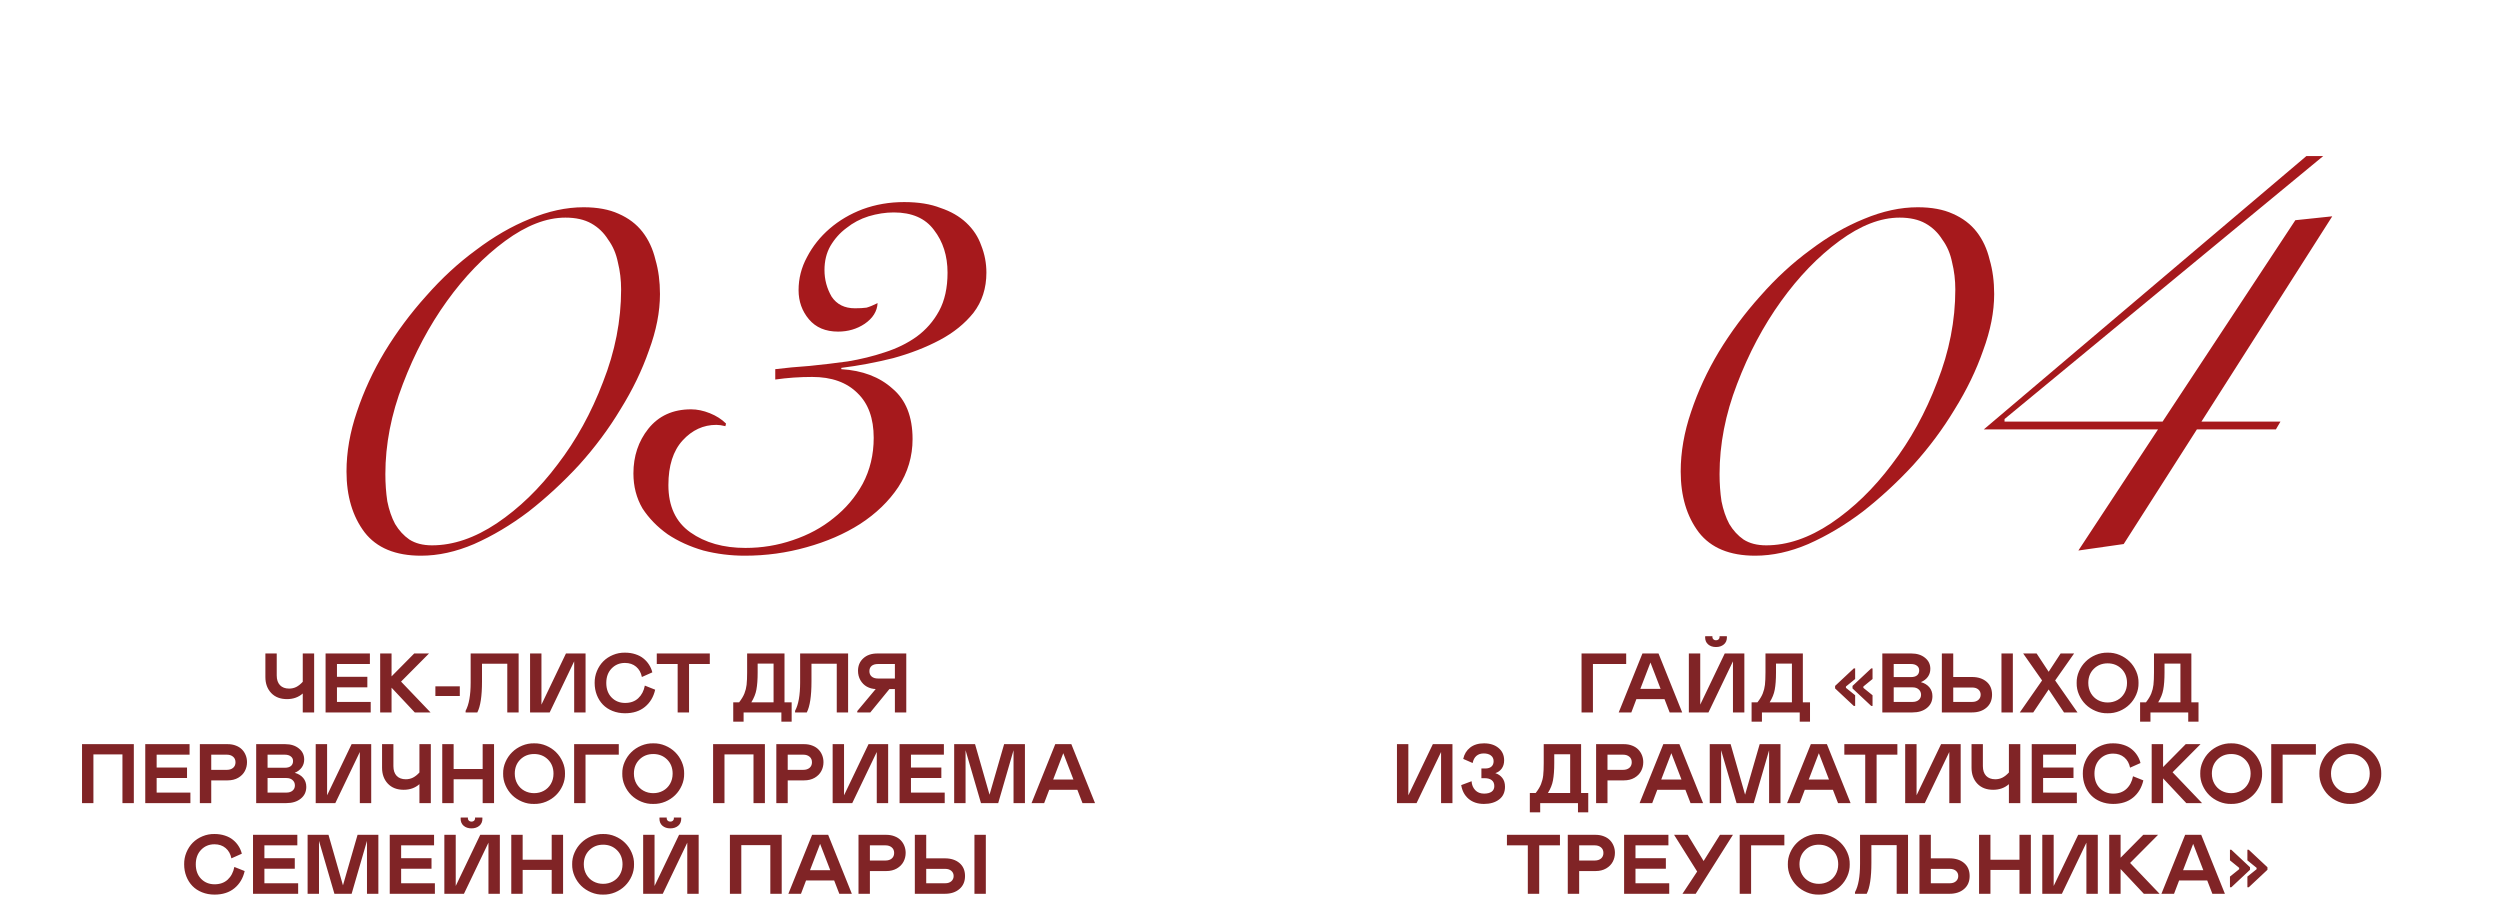<?xml version="1.0" encoding="UTF-8"?> <svg xmlns="http://www.w3.org/2000/svg" width="386" height="139" viewBox="0 0 386 139" fill="none"><path d="M53.5 72.8C53.5 69.8 54.033 66.733 55.1 63.6C56.167 60.4 57.6 57.3 59.4 54.3C61.267 51.233 63.4 48.367 65.8 45.7C68.2 42.967 70.767 40.6 73.5 38.6C76.233 36.533 79 34.933 81.8 33.8C84.667 32.6 87.433 32 90.1 32C92.233 32 94.033 32.333 95.5 33C97.033 33.667 98.267 34.6 99.2 35.8C100.133 37 100.8 38.433 101.2 40.1C101.667 41.7 101.9 43.467 101.9 45.4C101.9 48.133 101.333 51.033 100.2 54.1C99.133 57.167 97.667 60.2 95.8 63.2C94 66.2 91.867 69.067 89.4 71.8C86.933 74.467 84.333 76.867 81.6 79C78.867 81.067 76.067 82.733 73.2 84C70.4 85.2 67.667 85.8 65 85.8C61.067 85.8 58.167 84.6 56.3 82.2C54.433 79.733 53.5 76.6 53.5 72.8ZM59.5 73.2C59.5 74.667 59.6 76.067 59.8 77.4C60.067 78.733 60.467 79.9 61 80.9C61.6 81.9 62.333 82.7 63.2 83.3C64.133 83.9 65.3 84.2 66.7 84.2C69.967 84.2 73.3 83.067 76.7 80.8C80.167 78.467 83.3 75.433 86.1 71.7C88.967 67.967 91.3 63.733 93.1 59C94.967 54.267 95.9 49.5 95.9 44.7C95.9 43.233 95.733 41.833 95.4 40.5C95.133 39.167 94.633 38 93.9 37C93.233 35.933 92.367 35.1 91.3 34.5C90.233 33.9 88.9 33.6 87.3 33.6C84.367 33.6 81.267 34.8 78 37.2C74.733 39.6 71.733 42.7 69 46.5C66.267 50.3 64 54.567 62.2 59.3C60.4 63.967 59.5 68.6 59.5 73.2ZM119.7 57C121.3 56.8 123.067 56.633 125 56.5C127 56.3 128.967 56.067 130.9 55.8C132.9 55.467 134.8 55 136.6 54.4C138.467 53.8 140.1 53 141.5 52C142.967 50.933 144.133 49.6 145 48C145.867 46.4 146.3 44.433 146.3 42.1C146.3 39.5 145.6 37.3 144.2 35.5C142.867 33.7 140.8 32.8 138 32.8C136.733 32.8 135.433 33 134.1 33.4C132.833 33.8 131.7 34.4 130.7 35.2C129.7 35.933 128.867 36.867 128.2 38C127.6 39.067 127.3 40.3 127.3 41.7C127.3 43.167 127.667 44.533 128.4 45.8C129.2 47 130.4 47.6 132 47.6C132.733 47.6 133.333 47.567 133.8 47.5C134.267 47.367 134.833 47.133 135.5 46.8C135.433 48.067 134.767 49.133 133.5 50C132.3 50.8 130.933 51.2 129.4 51.2C127.467 51.2 125.967 50.567 124.9 49.3C123.833 48.033 123.3 46.533 123.3 44.8C123.3 43 123.733 41.3 124.6 39.7C125.467 38.033 126.633 36.567 128.1 35.3C129.567 34.033 131.267 33.033 133.2 32.3C135.2 31.567 137.333 31.2 139.6 31.2C141.8 31.2 143.667 31.5 145.2 32.1C146.8 32.633 148.133 33.4 149.2 34.4C150.267 35.4 151.033 36.567 151.5 37.9C152.033 39.233 152.3 40.633 152.3 42.1C152.3 44.5 151.633 46.567 150.3 48.3C148.967 49.967 147.233 51.367 145.1 52.5C142.967 53.633 140.567 54.567 137.9 55.3C135.233 55.967 132.567 56.467 129.9 56.8V57C133.167 57.2 135.8 58.2 137.8 60C139.867 61.733 140.9 64.333 140.9 67.8C140.9 70.467 140.167 72.933 138.7 75.2C137.233 77.4 135.267 79.3 132.8 80.9C130.4 82.433 127.633 83.633 124.5 84.5C121.433 85.367 118.267 85.8 115 85.8C112.8 85.8 110.667 85.533 108.6 85C106.533 84.4 104.7 83.567 103.1 82.5C101.5 81.367 100.2 80.033 99.2 78.5C98.267 76.9 97.8 75.1 97.8 73.1C97.8 70.433 98.567 68.133 100.1 66.2C101.7 64.2 103.9 63.2 106.7 63.2C107.633 63.2 108.6 63.4 109.6 63.8C110.6 64.2 111.433 64.733 112.1 65.4L112 65.8C111.467 65.667 111 65.6 110.6 65.6C108.6 65.6 106.867 66.4 105.4 68C103.933 69.6 103.2 71.9 103.2 74.9C103.2 78.167 104.333 80.6 106.6 82.2C108.867 83.8 111.7 84.6 115.1 84.6C117.633 84.6 120.067 84.2 122.4 83.4C124.8 82.6 126.9 81.467 128.7 80C130.567 78.533 132.067 76.767 133.2 74.7C134.333 72.567 134.9 70.2 134.9 67.6C134.9 64.6 134.067 62.3 132.4 60.7C130.733 59.033 128.4 58.2 125.4 58.2C124.467 58.2 123.5 58.233 122.5 58.3C121.567 58.367 120.633 58.467 119.7 58.6V57Z" fill="#A6191C"></path><path d="M259.5 72.8C259.5 69.8 260.033 66.733 261.1 63.6C262.167 60.4 263.6 57.3 265.4 54.3C267.267 51.233 269.4 48.367 271.8 45.7C274.2 42.967 276.767 40.6 279.5 38.6C282.233 36.533 285 34.933 287.8 33.8C290.667 32.6 293.433 32 296.1 32C298.233 32 300.033 32.333 301.5 33C303.033 33.667 304.267 34.6 305.2 35.8C306.133 37 306.8 38.433 307.2 40.1C307.667 41.7 307.9 43.467 307.9 45.4C307.9 48.133 307.333 51.033 306.2 54.1C305.133 57.167 303.667 60.2 301.8 63.2C300 66.2 297.867 69.067 295.4 71.8C292.933 74.467 290.333 76.867 287.6 79C284.867 81.067 282.067 82.733 279.2 84C276.4 85.2 273.667 85.8 271 85.8C267.067 85.8 264.167 84.6 262.3 82.2C260.433 79.733 259.5 76.6 259.5 72.8ZM265.5 73.2C265.5 74.667 265.6 76.067 265.8 77.4C266.067 78.733 266.467 79.9 267 80.9C267.6 81.9 268.333 82.7 269.2 83.3C270.133 83.9 271.3 84.2 272.7 84.2C275.967 84.2 279.3 83.067 282.7 80.8C286.167 78.467 289.3 75.433 292.1 71.7C294.967 67.967 297.3 63.733 299.1 59C300.967 54.267 301.9 49.5 301.9 44.7C301.9 43.233 301.733 41.833 301.4 40.5C301.133 39.167 300.633 38 299.9 37C299.233 35.933 298.367 35.1 297.3 34.5C296.233 33.9 294.9 33.6 293.3 33.6C290.367 33.6 287.267 34.8 284 37.2C280.733 39.6 277.733 42.7 275 46.5C272.267 50.3 270 54.567 268.2 59.3C266.4 63.967 265.5 68.6 265.5 73.2ZM339.9 65.1H352.1L351.4 66.3H339.2L327.9 84L320.9 85L333.2 66.3H306.3L356.1 24.1H358.7L309.5 64.7V65.1H333.9L354.4 34L360.1 33.4L339.9 65.1Z" fill="#A6191C"></path><path d="M46.746 110V107.074C46.09 107.653 45.279 107.943 44.315 107.943C43.282 107.943 42.467 107.628 41.871 106.998C41.274 106.363 40.976 105.544 40.976 104.541V100.897H42.727V104.293C42.727 104.937 42.895 105.436 43.229 105.792C43.568 106.143 44.037 106.318 44.638 106.318C45.036 106.318 45.402 106.236 45.736 106.071C46.075 105.902 46.411 105.635 46.746 105.271V100.897H48.504V110H46.746ZM50.269 100.897H57.111V102.522H52.027V104.503H56.718V106.128H52.027V108.375H57.238V110H50.269V100.897ZM58.698 110V100.897H60.456V104.433L63.954 100.897H66.239L61.923 105.239L66.474 110H64.043L60.456 106.179V110H58.698ZM67.223 105.969H70.994V107.467H67.223V105.969ZM71.889 110V109.752C72.409 108.8 72.669 107.345 72.669 105.385V100.897H80.077V110H78.325V102.484H74.421V105.227C74.421 107.478 74.18 109.069 73.698 110H71.889ZM88.653 102.11L84.87 110H81.842V100.897H83.6V108.794L87.383 100.897H90.411V110H88.653V102.11ZM93.61 105.449C93.61 106.384 93.885 107.133 94.436 107.696C94.986 108.254 95.68 108.534 96.518 108.534C97.347 108.534 98.022 108.292 98.543 107.81C99.067 107.323 99.408 106.672 99.564 105.855L101.158 106.49C100.908 107.598 100.381 108.483 99.577 109.143C98.777 109.799 97.753 110.127 96.505 110.127C95.807 110.127 95.163 110.008 94.575 109.771C93.987 109.535 93.492 109.209 93.09 108.794C92.688 108.379 92.375 107.884 92.15 107.309C91.926 106.733 91.814 106.113 91.814 105.449C91.805 104.806 91.922 104.194 92.163 103.614C92.404 103.03 92.732 102.529 93.147 102.11C93.566 101.691 94.067 101.361 94.651 101.12C95.24 100.874 95.857 100.758 96.505 100.771C97.085 100.771 97.618 100.851 98.105 101.012C98.591 101.168 99.006 101.386 99.349 101.666C99.696 101.945 99.983 102.266 100.212 102.63C100.445 102.99 100.614 103.384 100.72 103.811L99.107 104.528C98.976 103.86 98.68 103.331 98.219 102.941C97.757 102.552 97.182 102.357 96.492 102.357C95.667 102.357 94.979 102.643 94.429 103.214C93.883 103.781 93.61 104.526 93.61 105.449ZM109.594 100.897V102.522H106.388V110H104.63V102.522H101.405V100.897H109.594ZM113.212 111.428V108.438H114.12C114.496 107.952 114.769 107.497 114.938 107.074C115.112 106.634 115.224 106.187 115.275 105.734C115.33 105.227 115.357 104.59 115.357 103.824V100.897H121.127V108.438H122.232V111.428H120.645V110H114.812V111.428H113.212ZM116.005 108.438H119.439V102.459H116.982V103.824C116.982 104.92 116.917 105.808 116.786 106.49C116.671 107.129 116.411 107.778 116.005 108.438ZM122.759 110V109.752C123.279 108.8 123.54 107.345 123.54 105.385V100.897H130.947V110H129.195V102.484H125.292V105.227C125.292 107.478 125.05 109.069 124.568 110H122.759ZM132.363 110V109.791L135.207 106.388C134.711 106.371 134.257 106.249 133.842 106.02C133.431 105.787 133.101 105.457 132.852 105.03C132.602 104.598 132.477 104.109 132.477 103.563C132.477 102.785 132.748 102.146 133.29 101.646C133.835 101.147 134.561 100.897 135.467 100.897H139.929V110H138.171V106.388H137.327L134.375 110H132.363ZM135.575 104.763H138.171V102.522H135.575C135.143 102.522 134.811 102.62 134.578 102.814C134.35 103.009 134.235 103.28 134.235 103.627C134.235 103.978 134.352 104.255 134.584 104.458C134.817 104.662 135.147 104.763 135.575 104.763ZM18.905 116.484H14.423V124H12.665V114.897H20.663V124H18.905V116.484ZM22.428 114.897H29.27V116.522H24.186V118.503H28.877V120.128H24.186V122.375H29.398V124H22.428V114.897ZM32.616 120.49V124H30.857V114.897H35.148C35.622 114.897 36.05 114.974 36.431 115.126C36.816 115.274 37.131 115.477 37.377 115.735C37.622 115.989 37.81 116.283 37.941 116.618C38.073 116.952 38.138 117.307 38.138 117.684C38.138 118.179 38.026 118.636 37.802 119.055C37.582 119.474 37.241 119.819 36.78 120.09C36.319 120.356 35.775 120.49 35.148 120.49H32.616ZM32.616 118.865H35.022C35.423 118.865 35.747 118.761 35.993 118.554C36.238 118.342 36.361 118.056 36.361 117.697C36.361 117.333 36.238 117.047 35.993 116.84C35.747 116.628 35.423 116.522 35.022 116.522H32.616V118.865ZM39.554 124V114.897H44.041C44.901 114.897 45.603 115.12 46.149 115.564C46.695 116.004 46.968 116.571 46.968 117.265C46.968 117.731 46.841 118.141 46.587 118.497C46.337 118.848 45.977 119.123 45.508 119.322C46.062 119.474 46.498 119.739 46.815 120.115C47.133 120.492 47.291 120.951 47.291 121.493C47.291 122.25 47.006 122.857 46.435 123.314C45.867 123.771 45.125 124 44.206 124H39.554ZM41.312 118.541H43.978C44.389 118.541 44.702 118.452 44.917 118.274C45.138 118.092 45.248 117.834 45.248 117.5C45.248 117.2 45.131 116.963 44.898 116.789C44.67 116.611 44.363 116.522 43.978 116.522H41.312V118.541ZM41.312 122.375H44.238C44.628 122.375 44.941 122.273 45.178 122.07C45.415 121.867 45.533 121.601 45.533 121.271C45.533 120.936 45.415 120.663 45.178 120.452C44.941 120.236 44.628 120.128 44.238 120.128H41.312V122.375ZM55.556 116.11L51.773 124H48.745V114.897H50.503V122.794L54.287 114.897H57.315V124H55.556V116.11ZM64.76 124V121.074C64.104 121.653 63.294 121.943 62.329 121.943C61.297 121.943 60.482 121.628 59.885 120.998C59.289 120.363 58.99 119.544 58.99 118.541V114.897H60.742V118.293C60.742 118.937 60.909 119.436 61.244 119.792C61.582 120.143 62.052 120.318 62.653 120.318C63.051 120.318 63.417 120.236 63.751 120.071C64.09 119.902 64.426 119.635 64.76 119.271V114.897H66.519V124H64.76ZM74.523 120.318H70.041V124H68.283V114.897H70.041V118.738H74.523V114.897H76.281V124H74.523V120.318ZM82.47 114.771C83.109 114.758 83.725 114.876 84.317 115.126C84.91 115.376 85.42 115.712 85.847 116.135C86.279 116.558 86.622 117.062 86.876 117.646C87.129 118.226 87.25 118.827 87.237 119.449C87.25 120.075 87.129 120.68 86.876 121.264C86.622 121.844 86.279 122.345 85.847 122.769C85.42 123.192 84.91 123.528 84.317 123.778C83.725 124.023 83.109 124.14 82.47 124.127C81.831 124.144 81.213 124.028 80.617 123.778C80.02 123.528 79.506 123.192 79.074 122.769C78.643 122.341 78.3 121.838 78.046 121.258C77.792 120.674 77.671 120.071 77.684 119.449C77.671 118.827 77.792 118.226 78.046 117.646C78.3 117.066 78.643 116.565 79.074 116.142C79.506 115.714 80.02 115.376 80.617 115.126C81.213 114.876 81.831 114.758 82.47 114.771ZM80.972 122.096C81.425 122.341 81.924 122.464 82.47 122.464C83.016 122.464 83.516 122.341 83.968 122.096C84.421 121.85 84.783 121.497 85.054 121.036C85.325 120.57 85.46 120.041 85.46 119.449C85.46 118.556 85.174 117.828 84.603 117.265C84.032 116.702 83.321 116.421 82.47 116.421C81.62 116.421 80.909 116.702 80.337 117.265C79.766 117.828 79.481 118.556 79.481 119.449C79.481 120.041 79.616 120.57 79.887 121.036C80.158 121.497 80.519 121.85 80.972 122.096ZM95.54 116.522H90.405V124H88.647V114.897H95.54V116.522ZM100.866 114.771C101.505 114.758 102.12 114.876 102.713 115.126C103.305 115.376 103.815 115.712 104.243 116.135C104.674 116.558 105.017 117.062 105.271 117.646C105.525 118.226 105.646 118.827 105.633 119.449C105.646 120.075 105.525 120.68 105.271 121.264C105.017 121.844 104.674 122.345 104.243 122.769C103.815 123.192 103.305 123.528 102.713 123.778C102.12 124.023 101.505 124.14 100.866 124.127C100.227 124.144 99.609 124.028 99.012 123.778C98.415 123.528 97.901 123.192 97.47 122.769C97.038 122.341 96.695 121.838 96.441 121.258C96.188 120.674 96.067 120.071 96.08 119.449C96.067 118.827 96.188 118.226 96.441 117.646C96.695 117.066 97.038 116.565 97.47 116.142C97.901 115.714 98.415 115.376 99.012 115.126C99.609 114.876 100.227 114.758 100.866 114.771ZM99.368 122.096C99.82 122.341 100.32 122.464 100.866 122.464C101.412 122.464 101.911 122.341 102.364 122.096C102.817 121.85 103.178 121.497 103.449 121.036C103.72 120.57 103.855 120.041 103.855 119.449C103.855 118.556 103.57 117.828 102.999 117.265C102.427 116.702 101.716 116.421 100.866 116.421C100.015 116.421 99.304 116.702 98.733 117.265C98.162 117.828 97.876 118.556 97.876 119.449C97.876 120.041 98.011 120.57 98.282 121.036C98.553 121.497 98.915 121.85 99.368 122.096ZM116.341 116.484H111.86V124H110.102V114.897H118.1V124H116.341V116.484ZM121.623 120.49V124H119.864V114.897H124.155C124.629 114.897 125.057 114.974 125.438 115.126C125.823 115.274 126.138 115.477 126.383 115.735C126.629 115.989 126.817 116.283 126.948 116.618C127.079 116.952 127.145 117.307 127.145 117.684C127.145 118.179 127.033 118.636 126.809 119.055C126.589 119.474 126.248 119.819 125.787 120.09C125.325 120.356 124.782 120.49 124.155 120.49H121.623ZM121.623 118.865H124.028C124.43 118.865 124.754 118.761 125 118.554C125.245 118.342 125.368 118.056 125.368 117.697C125.368 117.333 125.245 117.047 125 116.84C124.754 116.628 124.43 116.522 124.028 116.522H121.623V118.865ZM135.372 116.11L131.588 124H128.561V114.897H130.319V122.794L134.102 114.897H137.13V124H135.372V116.11ZM138.895 114.897H145.737V116.522H140.653V118.503H145.344V120.128H140.653V122.375H145.864V124H138.895V114.897ZM158.249 124H156.49V115.837L154.123 124H151.463L149.083 115.837V124H147.324V114.897H150.549L152.783 122.699L155.037 114.897H158.249V124ZM159.271 124L162.933 114.897H165.415L169.071 124H167.135L166.342 121.943H162L161.219 124H159.271ZM162.609 120.363H165.739L164.171 116.294L162.609 120.363ZM30.229 133.449C30.229 134.384 30.504 135.133 31.054 135.696C31.604 136.254 32.298 136.534 33.136 136.534C33.966 136.534 34.641 136.292 35.161 135.81C35.686 135.323 36.026 134.672 36.183 133.855L37.776 134.49C37.527 135.598 37 136.483 36.196 137.143C35.396 137.799 34.372 138.127 33.123 138.127C32.425 138.127 31.782 138.008 31.194 137.771C30.606 137.535 30.11 137.209 29.709 136.794C29.306 136.379 28.993 135.884 28.769 135.309C28.545 134.733 28.433 134.113 28.433 133.449C28.424 132.806 28.541 132.194 28.782 131.614C29.023 131.03 29.351 130.529 29.766 130.11C30.185 129.691 30.686 129.361 31.27 129.12C31.858 128.874 32.476 128.758 33.123 128.771C33.703 128.771 34.236 128.851 34.723 129.012C35.21 129.168 35.624 129.386 35.967 129.666C36.314 129.945 36.602 130.266 36.831 130.63C37.063 130.99 37.233 131.384 37.338 131.811L35.726 132.528C35.595 131.86 35.299 131.331 34.837 130.941C34.376 130.552 33.801 130.357 33.111 130.357C32.286 130.357 31.598 130.643 31.048 131.214C30.502 131.781 30.229 132.526 30.229 133.449ZM39.065 128.897H45.908V130.522H40.823V132.503H45.514V134.128H40.823V136.375H46.035V138H39.065V128.897ZM58.419 138H56.661V129.837L54.293 138H51.633L49.253 129.837V138H47.495V128.897H50.719L52.954 136.699L55.207 128.897H58.419V138ZM60.177 128.897H67.02V130.522H61.935V132.503H66.626V134.128H61.935V136.375H67.147V138H60.177V128.897ZM75.418 130.11L71.635 138H68.607V128.897H70.365V136.794L74.148 128.897H77.176V138H75.418V130.11ZM74.485 126.403C74.485 126.868 74.326 127.234 74.009 127.501C73.691 127.768 73.287 127.901 72.796 127.901C72.305 127.901 71.903 127.768 71.59 127.501C71.277 127.234 71.121 126.868 71.121 126.403C71.121 126.31 71.125 126.25 71.133 126.225H72.251L72.238 126.339C72.238 126.487 72.291 126.612 72.397 126.714C72.502 126.811 72.636 126.86 72.796 126.86C72.966 126.86 73.101 126.811 73.203 126.714C73.304 126.617 73.355 126.492 73.355 126.339L73.342 126.225H74.472C74.481 126.25 74.485 126.31 74.485 126.403ZM85.181 134.318H80.699V138H78.941V128.897H80.699V132.738H85.181V128.897H86.939V138H85.181V134.318ZM93.128 128.771C93.767 128.758 94.383 128.876 94.975 129.126C95.567 129.376 96.078 129.712 96.505 130.135C96.936 130.558 97.279 131.062 97.533 131.646C97.787 132.226 97.908 132.827 97.895 133.449C97.908 134.075 97.787 134.68 97.533 135.264C97.279 135.844 96.936 136.345 96.505 136.769C96.078 137.192 95.567 137.528 94.975 137.778C94.383 138.023 93.767 138.14 93.128 138.127C92.489 138.144 91.871 138.028 91.274 137.778C90.678 137.528 90.164 137.192 89.732 136.769C89.3 136.341 88.957 135.838 88.704 135.258C88.45 134.674 88.329 134.071 88.342 133.449C88.329 132.827 88.45 132.226 88.704 131.646C88.957 131.066 89.3 130.565 89.732 130.142C90.164 129.714 90.678 129.376 91.274 129.126C91.871 128.876 92.489 128.758 93.128 128.771ZM91.63 136.096C92.083 136.341 92.582 136.464 93.128 136.464C93.674 136.464 94.173 136.341 94.626 136.096C95.079 135.85 95.441 135.497 95.711 135.036C95.982 134.57 96.118 134.041 96.118 133.449C96.118 132.556 95.832 131.828 95.261 131.265C94.689 130.702 93.978 130.421 93.128 130.421C92.277 130.421 91.566 130.702 90.995 131.265C90.424 131.828 90.138 132.556 90.138 133.449C90.138 134.041 90.274 134.57 90.544 135.036C90.815 135.497 91.177 135.85 91.63 136.096ZM106.115 130.11L102.332 138H99.304V128.897H101.062V136.794L104.846 128.897H107.874V138H106.115V130.11ZM105.182 126.403C105.182 126.868 105.023 127.234 104.706 127.501C104.389 127.768 103.985 127.901 103.494 127.901C103.003 127.901 102.601 127.768 102.288 127.501C101.974 127.234 101.818 126.868 101.818 126.403C101.818 126.31 101.822 126.25 101.831 126.225H102.948L102.935 126.339C102.935 126.487 102.988 126.612 103.094 126.714C103.2 126.811 103.333 126.86 103.494 126.86C103.663 126.86 103.798 126.811 103.9 126.714C104.001 126.617 104.052 126.492 104.052 126.339L104.04 126.225H105.169C105.178 126.25 105.182 126.31 105.182 126.403ZM118.938 130.484H114.456V138H112.698V128.897H120.696V138H118.938V130.484ZM121.724 138L125.387 128.897H127.869L131.525 138H129.589L128.795 135.943H124.454L123.673 138H121.724ZM125.063 134.363H128.192L126.625 130.294L125.063 134.363ZM134.312 134.49V138H132.553V128.897H136.844C137.318 128.897 137.746 128.974 138.126 129.126C138.512 129.274 138.827 129.477 139.072 129.735C139.318 129.989 139.506 130.283 139.637 130.618C139.768 130.952 139.834 131.307 139.834 131.684C139.834 132.179 139.722 132.636 139.498 133.055C139.278 133.474 138.937 133.819 138.476 134.09C138.014 134.356 137.471 134.49 136.844 134.49H134.312ZM134.312 132.865H136.717C137.119 132.865 137.443 132.761 137.688 132.554C137.934 132.342 138.057 132.056 138.057 131.697C138.057 131.333 137.934 131.047 137.688 130.84C137.443 130.628 137.119 130.522 136.717 130.522H134.312V132.865ZM141.25 138V128.897H143.008V132.528H145.902C146.825 132.528 147.572 132.77 148.143 133.252C148.714 133.734 149 134.403 149 135.258C149 136.104 148.712 136.773 148.137 137.264C147.565 137.755 146.821 138 145.902 138H141.25ZM143.008 136.375H145.947C146.336 136.375 146.649 136.271 146.886 136.064C147.123 135.857 147.242 135.588 147.242 135.258C147.242 134.928 147.123 134.661 146.886 134.458C146.649 134.255 146.336 134.153 145.947 134.153H143.008V136.375ZM150.454 138V128.897H152.212V138H150.454Z" fill="#802426"></path><path d="M251.084 102.522H245.949V110H244.191V100.897H251.084V102.522ZM249.929 110L253.592 100.897H256.074L259.73 110H257.794L257 107.943H252.659L251.878 110H249.929ZM253.268 106.363H256.397L254.83 102.294L253.268 106.363ZM267.569 102.11L263.786 110H260.758V100.897H262.517V108.794L266.3 100.897H269.328V110H267.569V102.11ZM266.636 98.403C266.636 98.868 266.478 99.234 266.16 99.501C265.843 99.768 265.439 99.901 264.948 99.901C264.457 99.901 264.055 99.768 263.742 99.501C263.429 99.234 263.272 98.868 263.272 98.403C263.272 98.31 263.276 98.251 263.285 98.225H264.402L264.389 98.339C264.389 98.487 264.442 98.612 264.548 98.714C264.654 98.811 264.787 98.86 264.948 98.86C265.117 98.86 265.252 98.811 265.354 98.714C265.456 98.617 265.506 98.492 265.506 98.339L265.494 98.225H266.624C266.632 98.251 266.636 98.31 266.636 98.403ZM270.445 111.428V108.438H271.353C271.729 107.952 272.002 107.497 272.171 107.074C272.345 106.634 272.457 106.187 272.508 105.734C272.563 105.227 272.59 104.59 272.59 103.824V100.897H278.36V108.438H279.465V111.428H277.878V110H272.044V111.428H270.445ZM273.238 108.438H276.672V102.459H274.215V103.824C274.215 104.92 274.15 105.808 274.019 106.49C273.904 107.129 273.644 107.778 273.238 108.438ZM286.225 108.997L283.337 106.293V105.906L286.225 103.202H286.435V104.839L285.013 105.995V106.204L286.435 107.347V108.997H286.225ZM288.917 108.997L286.028 106.293V105.906L288.917 103.202H289.12V104.839L287.704 105.995V106.204L289.12 107.347V108.997H288.917ZM290.63 110V100.897H295.118C295.977 100.897 296.68 101.12 297.226 101.564C297.771 102.004 298.044 102.571 298.044 103.265C298.044 103.731 297.917 104.141 297.664 104.497C297.414 104.848 297.054 105.123 296.584 105.322C297.139 105.474 297.575 105.739 297.892 106.115C298.209 106.492 298.368 106.951 298.368 107.493C298.368 108.25 298.083 108.857 297.511 109.314C296.944 109.771 296.201 110 295.283 110H290.63ZM292.389 104.541H295.055C295.465 104.541 295.778 104.452 295.994 104.274C296.214 104.092 296.324 103.834 296.324 103.5C296.324 103.2 296.208 102.963 295.975 102.789C295.747 102.611 295.44 102.522 295.055 102.522H292.389V104.541ZM292.389 108.375H295.315C295.704 108.375 296.017 108.273 296.254 108.07C296.491 107.867 296.61 107.601 296.61 107.271C296.61 106.936 296.491 106.663 296.254 106.452C296.017 106.236 295.704 106.128 295.315 106.128H292.389V108.375ZM299.822 110V100.897H301.58V104.528H304.475C305.397 104.528 306.144 104.77 306.715 105.252C307.287 105.734 307.572 106.403 307.572 107.258C307.572 108.104 307.285 108.773 306.709 109.264C306.138 109.755 305.393 110 304.475 110H299.822ZM301.58 108.375H304.519C304.908 108.375 305.222 108.271 305.458 108.064C305.695 107.857 305.814 107.588 305.814 107.258C305.814 106.928 305.695 106.661 305.458 106.458C305.222 106.255 304.908 106.153 304.519 106.153H301.58V108.375ZM309.026 110V100.897H310.784V110H309.026ZM311.857 110L315.297 105.062L312.377 100.897H314.453L316.313 103.722L318.16 100.897H320.242L317.316 105.062L320.763 110H318.681L316.313 106.452L313.933 110H311.857ZM325.422 100.771C326.061 100.758 326.677 100.876 327.269 101.126C327.861 101.376 328.371 101.712 328.799 102.135C329.23 102.558 329.573 103.062 329.827 103.646C330.081 104.226 330.202 104.827 330.189 105.449C330.202 106.075 330.081 106.68 329.827 107.264C329.573 107.844 329.23 108.345 328.799 108.769C328.371 109.192 327.861 109.528 327.269 109.778C326.677 110.023 326.061 110.14 325.422 110.127C324.783 110.144 324.165 110.028 323.568 109.778C322.972 109.528 322.458 109.192 322.026 108.769C321.594 108.341 321.251 107.838 320.998 107.258C320.744 106.674 320.623 106.071 320.636 105.449C320.623 104.827 320.744 104.226 320.998 103.646C321.251 103.066 321.594 102.565 322.026 102.142C322.458 101.714 322.972 101.376 323.568 101.126C324.165 100.876 324.783 100.758 325.422 100.771ZM323.924 108.096C324.377 108.341 324.876 108.464 325.422 108.464C325.968 108.464 326.467 108.341 326.92 108.096C327.373 107.85 327.735 107.497 328.005 107.036C328.276 106.57 328.412 106.041 328.412 105.449C328.412 104.556 328.126 103.828 327.555 103.265C326.983 102.702 326.272 102.421 325.422 102.421C324.571 102.421 323.86 102.702 323.289 103.265C322.718 103.828 322.432 104.556 322.432 105.449C322.432 106.041 322.568 106.57 322.838 107.036C323.109 107.497 323.471 107.85 323.924 108.096ZM330.43 111.428V108.438H331.338C331.715 107.952 331.987 107.497 332.157 107.074C332.33 106.634 332.442 106.187 332.493 105.734C332.548 105.227 332.576 104.59 332.576 103.824V100.897H338.346V108.438H339.45V111.428H337.863V110H332.03V111.428H330.43ZM333.223 108.438H336.657V102.459H334.201V103.824C334.201 104.92 334.135 105.808 334.004 106.49C333.89 107.129 333.629 107.778 333.223 108.438ZM222.501 116.11L218.718 124H215.69V114.897H217.448V122.794L221.231 114.897H224.259V124H222.501V116.11ZM225.611 121.22L227.211 120.623C227.245 121.177 227.431 121.634 227.77 121.994C228.108 122.354 228.567 122.534 229.147 122.534C229.638 122.534 230.023 122.436 230.302 122.242C230.582 122.043 230.721 121.753 230.721 121.372C230.721 120.97 230.59 120.667 230.328 120.464C230.069 120.257 229.71 120.153 229.249 120.153H228.728V118.655H229.325C229.739 118.655 230.057 118.558 230.277 118.363C230.501 118.169 230.613 117.889 230.613 117.525C230.613 117.153 230.476 116.861 230.201 116.649C229.93 116.438 229.557 116.332 229.083 116.332C228.631 116.332 228.256 116.457 227.96 116.707C227.668 116.956 227.473 117.324 227.376 117.811L225.922 117.176C226.079 116.448 226.432 115.867 226.982 115.431C227.537 114.991 228.254 114.771 229.134 114.771C230.057 114.771 230.804 115.01 231.375 115.488C231.951 115.966 232.238 116.603 232.238 117.398C232.238 117.898 232.113 118.321 231.864 118.668C231.614 119.011 231.284 119.246 230.874 119.373C231.322 119.512 231.684 119.76 231.959 120.115C232.234 120.466 232.372 120.917 232.372 121.467C232.372 122.326 232.067 122.984 231.458 123.441C230.861 123.898 230.082 124.127 229.122 124.127C228.153 124.127 227.359 123.862 226.741 123.333C226.128 122.805 225.751 122.1 225.611 121.22ZM236.206 125.428V122.438H237.113C237.49 121.952 237.763 121.497 237.932 121.074C238.106 120.634 238.218 120.187 238.269 119.734C238.324 119.227 238.351 118.59 238.351 117.824V114.897H244.121V122.438H245.226V125.428H243.639V124H237.805V125.428H236.206ZM238.999 122.438H242.433V116.459H239.976V117.824C239.976 118.92 239.91 119.808 239.779 120.49C239.665 121.129 239.405 121.778 238.999 122.438ZM248.196 120.49V124H246.438V114.897H250.729C251.203 114.897 251.63 114.974 252.011 115.126C252.396 115.274 252.712 115.477 252.957 115.735C253.202 115.989 253.391 116.283 253.522 116.618C253.653 116.952 253.719 117.307 253.719 117.684C253.719 118.179 253.607 118.636 253.382 119.055C253.162 119.474 252.822 119.819 252.36 120.09C251.899 120.356 251.355 120.49 250.729 120.49H248.196ZM248.196 118.865H250.602C251.004 118.865 251.328 118.761 251.573 118.554C251.819 118.342 251.941 118.056 251.941 117.697C251.941 117.333 251.819 117.047 251.573 116.84C251.328 116.628 251.004 116.522 250.602 116.522H248.196V118.865ZM253.154 124L256.816 114.897H259.298L262.955 124H261.019L260.225 121.943H255.883L255.103 124H253.154ZM256.493 120.363H259.622L258.054 116.294L256.493 120.363ZM274.907 124H273.149V115.837L270.781 124H268.122L265.741 115.837V124H263.983V114.897H267.208L269.442 122.699L271.695 114.897H274.907V124ZM275.929 124L279.592 114.897H282.074L285.73 124H283.794L283 121.943H278.659L277.878 124H275.929ZM279.268 120.363H282.397L280.83 116.294L279.268 120.363ZM292.954 114.897V116.522H289.748V124H287.99V116.522H284.765V114.897H292.954ZM300.971 116.11L297.188 124H294.16V114.897H295.918V122.794L299.701 114.897H302.729V124H300.971V116.11ZM310.175 124V121.074C309.519 121.653 308.708 121.943 307.744 121.943C306.711 121.943 305.896 121.628 305.3 120.998C304.703 120.363 304.405 119.544 304.405 118.541V114.897H306.157V118.293C306.157 118.937 306.324 119.436 306.658 119.792C306.997 120.143 307.466 120.318 308.067 120.318C308.465 120.318 308.831 120.236 309.166 120.071C309.504 119.902 309.84 119.635 310.175 119.271V114.897H311.933V124H310.175ZM313.698 114.897H320.541V116.522H315.456V118.503H320.147V120.128H315.456V122.375H320.667V124H313.698V114.897ZM323.384 119.449C323.384 120.384 323.659 121.133 324.209 121.696C324.76 122.254 325.454 122.534 326.292 122.534C327.121 122.534 327.796 122.292 328.316 121.81C328.841 121.323 329.182 120.672 329.338 119.855L330.932 120.49C330.682 121.598 330.155 122.483 329.351 123.143C328.551 123.799 327.527 124.127 326.279 124.127C325.581 124.127 324.937 124.008 324.349 123.771C323.761 123.535 323.266 123.209 322.864 122.794C322.462 122.379 322.149 121.884 321.924 121.309C321.7 120.733 321.588 120.113 321.588 119.449C321.579 118.806 321.696 118.194 321.937 117.614C322.178 117.03 322.506 116.529 322.921 116.11C323.34 115.691 323.841 115.361 324.425 115.12C325.014 114.874 325.631 114.758 326.279 114.771C326.859 114.771 327.392 114.851 327.878 115.012C328.365 115.168 328.78 115.386 329.123 115.666C329.47 115.945 329.757 116.266 329.986 116.63C330.219 116.99 330.388 117.384 330.494 117.811L328.881 118.528C328.75 117.86 328.454 117.331 327.993 116.941C327.531 116.552 326.956 116.357 326.266 116.357C325.441 116.357 324.753 116.643 324.203 117.214C323.657 117.781 323.384 118.526 323.384 119.449ZM332.22 124V114.897H333.979V118.433L337.476 114.897H339.761L335.445 119.239L339.996 124H337.565L333.979 120.179V124H332.22ZM344.503 114.771C345.142 114.758 345.758 114.876 346.35 115.126C346.943 115.376 347.452 115.712 347.88 116.135C348.312 116.558 348.654 117.062 348.908 117.646C349.162 118.226 349.283 118.827 349.27 119.449C349.283 120.075 349.162 120.68 348.908 121.264C348.654 121.844 348.312 122.345 347.88 122.769C347.452 123.192 346.943 123.528 346.35 123.778C345.758 124.023 345.142 124.14 344.503 124.127C343.864 124.144 343.246 124.028 342.649 123.778C342.053 123.528 341.539 123.192 341.107 122.769C340.675 122.341 340.333 121.838 340.079 121.258C339.825 120.674 339.704 120.071 339.717 119.449C339.704 118.827 339.825 118.226 340.079 117.646C340.333 117.066 340.675 116.565 341.107 116.142C341.539 115.714 342.053 115.376 342.649 115.126C343.246 114.876 343.864 114.758 344.503 114.771ZM343.005 122.096C343.458 122.341 343.957 122.464 344.503 122.464C345.049 122.464 345.548 122.341 346.001 122.096C346.454 121.85 346.816 121.497 347.086 121.036C347.357 120.57 347.493 120.041 347.493 119.449C347.493 118.556 347.207 117.828 346.636 117.265C346.064 116.702 345.354 116.421 344.503 116.421C343.652 116.421 342.941 116.702 342.37 117.265C341.799 117.828 341.513 118.556 341.513 119.449C341.513 120.041 341.649 120.57 341.919 121.036C342.19 121.497 342.552 121.85 343.005 122.096ZM357.573 116.522H352.438V124H350.679V114.897H357.573V116.522ZM362.898 114.771C363.537 114.758 364.153 114.876 364.746 115.126C365.338 115.376 365.848 115.712 366.275 116.135C366.707 116.558 367.05 117.062 367.304 117.646C367.558 118.226 367.678 118.827 367.666 119.449C367.678 120.075 367.558 120.68 367.304 121.264C367.05 121.844 366.707 122.345 366.275 122.769C365.848 123.192 365.338 123.528 364.746 123.778C364.153 124.023 363.537 124.14 362.898 124.127C362.259 124.144 361.642 124.028 361.045 123.778C360.448 123.528 359.934 123.192 359.502 122.769C359.071 122.341 358.728 121.838 358.474 121.258C358.22 120.674 358.1 120.071 358.112 119.449C358.1 118.827 358.22 118.226 358.474 117.646C358.728 117.066 359.071 116.565 359.502 116.142C359.934 115.714 360.448 115.376 361.045 115.126C361.642 114.876 362.259 114.758 362.898 114.771ZM361.4 122.096C361.853 122.341 362.353 122.464 362.898 122.464C363.444 122.464 363.944 122.341 364.396 122.096C364.849 121.85 365.211 121.497 365.482 121.036C365.753 120.57 365.888 120.041 365.888 119.449C365.888 118.556 365.603 117.828 365.031 117.265C364.46 116.702 363.749 116.421 362.898 116.421C362.048 116.421 361.337 116.702 360.766 117.265C360.194 117.828 359.909 118.556 359.909 119.449C359.909 120.041 360.044 120.57 360.315 121.036C360.586 121.497 360.948 121.85 361.4 122.096ZM240.858 128.897V130.522H237.653V138H235.895V130.522H232.67V128.897H240.858ZM243.823 134.49V138H242.064V128.897H246.355C246.829 128.897 247.257 128.974 247.638 129.126C248.023 129.274 248.338 129.477 248.583 129.735C248.829 129.989 249.017 130.283 249.148 130.618C249.28 130.952 249.345 131.307 249.345 131.684C249.345 132.179 249.233 132.636 249.009 133.055C248.789 133.474 248.448 133.819 247.987 134.09C247.526 134.356 246.982 134.49 246.355 134.49H243.823ZM243.823 132.865H246.229C246.631 132.865 246.954 132.761 247.2 132.554C247.445 132.342 247.568 132.056 247.568 131.697C247.568 131.333 247.445 131.047 247.2 130.84C246.954 130.628 246.631 130.522 246.229 130.522H243.823V132.865ZM250.761 128.897H257.604V130.522H252.519V132.503H257.21V134.128H252.519V136.375H257.73V138H250.761V128.897ZM259.774 138L262.041 134.566L258.479 128.897H260.581L263.037 132.941L265.563 128.897H267.563L261.818 138H259.774ZM275.504 130.522H270.369V138H268.61V128.897H275.504V130.522ZM280.83 128.771C281.469 128.758 282.084 128.876 282.677 129.126C283.269 129.376 283.779 129.712 284.207 130.135C284.638 130.558 284.981 131.062 285.235 131.646C285.489 132.226 285.609 132.827 285.597 133.449C285.609 134.075 285.489 134.68 285.235 135.264C284.981 135.844 284.638 136.345 284.207 136.769C283.779 137.192 283.269 137.528 282.677 137.778C282.084 138.023 281.469 138.14 280.83 138.127C280.191 138.144 279.573 138.028 278.976 137.778C278.379 137.528 277.865 137.192 277.434 136.769C277.002 136.341 276.659 135.838 276.405 135.258C276.151 134.674 276.031 134.071 276.043 133.449C276.031 132.827 276.151 132.226 276.405 131.646C276.659 131.066 277.002 130.565 277.434 130.142C277.865 129.714 278.379 129.376 278.976 129.126C279.573 128.876 280.191 128.758 280.83 128.771ZM279.332 136.096C279.784 136.341 280.284 136.464 280.83 136.464C281.375 136.464 281.875 136.341 282.328 136.096C282.78 135.85 283.142 135.497 283.413 135.036C283.684 134.57 283.819 134.041 283.819 133.449C283.819 132.556 283.534 131.828 282.962 131.265C282.391 130.702 281.68 130.421 280.83 130.421C279.979 130.421 279.268 130.702 278.697 131.265C278.125 131.828 277.84 132.556 277.84 133.449C277.84 134.041 277.975 134.57 278.246 135.036C278.517 135.497 278.879 135.85 279.332 136.096ZM286.409 138V137.752C286.93 136.8 287.19 135.345 287.19 133.385V128.897H294.598V138H292.846V130.484H288.942V133.227C288.942 135.478 288.701 137.069 288.218 138H286.409ZM296.362 138V128.897H298.121V132.528H301.015C301.938 132.528 302.685 132.77 303.256 133.252C303.827 133.734 304.113 134.403 304.113 135.258C304.113 136.104 303.825 136.773 303.25 137.264C302.678 137.755 301.933 138 301.015 138H296.362ZM298.121 136.375H301.06C301.449 136.375 301.762 136.271 301.999 136.064C302.236 135.857 302.354 135.588 302.354 135.258C302.354 134.928 302.236 134.661 301.999 134.458C301.762 134.255 301.449 134.153 301.06 134.153H298.121V136.375ZM311.806 134.318H307.325V138H305.566V128.897H307.325V132.738H311.806V128.897H313.564V138H311.806V134.318ZM322.14 130.11L318.357 138H315.329V128.897H317.087V136.794L320.871 128.897H323.898V138H322.14V130.11ZM325.663 138V128.897H327.421V132.433L330.919 128.897H333.204L328.888 133.239L333.439 138H331.008L327.421 134.179V138H325.663ZM333.725 138L337.387 128.897H339.869L343.525 138H341.589L340.796 135.943H336.454L335.673 138H333.725ZM337.063 134.363H340.193L338.625 130.294L337.063 134.363ZM344.306 136.997V135.347L345.728 134.204V133.995L344.306 132.839V131.202H344.516L347.404 133.906V134.293L344.516 136.997H344.306ZM346.998 136.997V135.347L348.419 134.204V133.995L346.998 132.839V131.202H347.207L350.095 133.906V134.293L347.207 136.997H346.998Z" fill="#802426"></path></svg> 